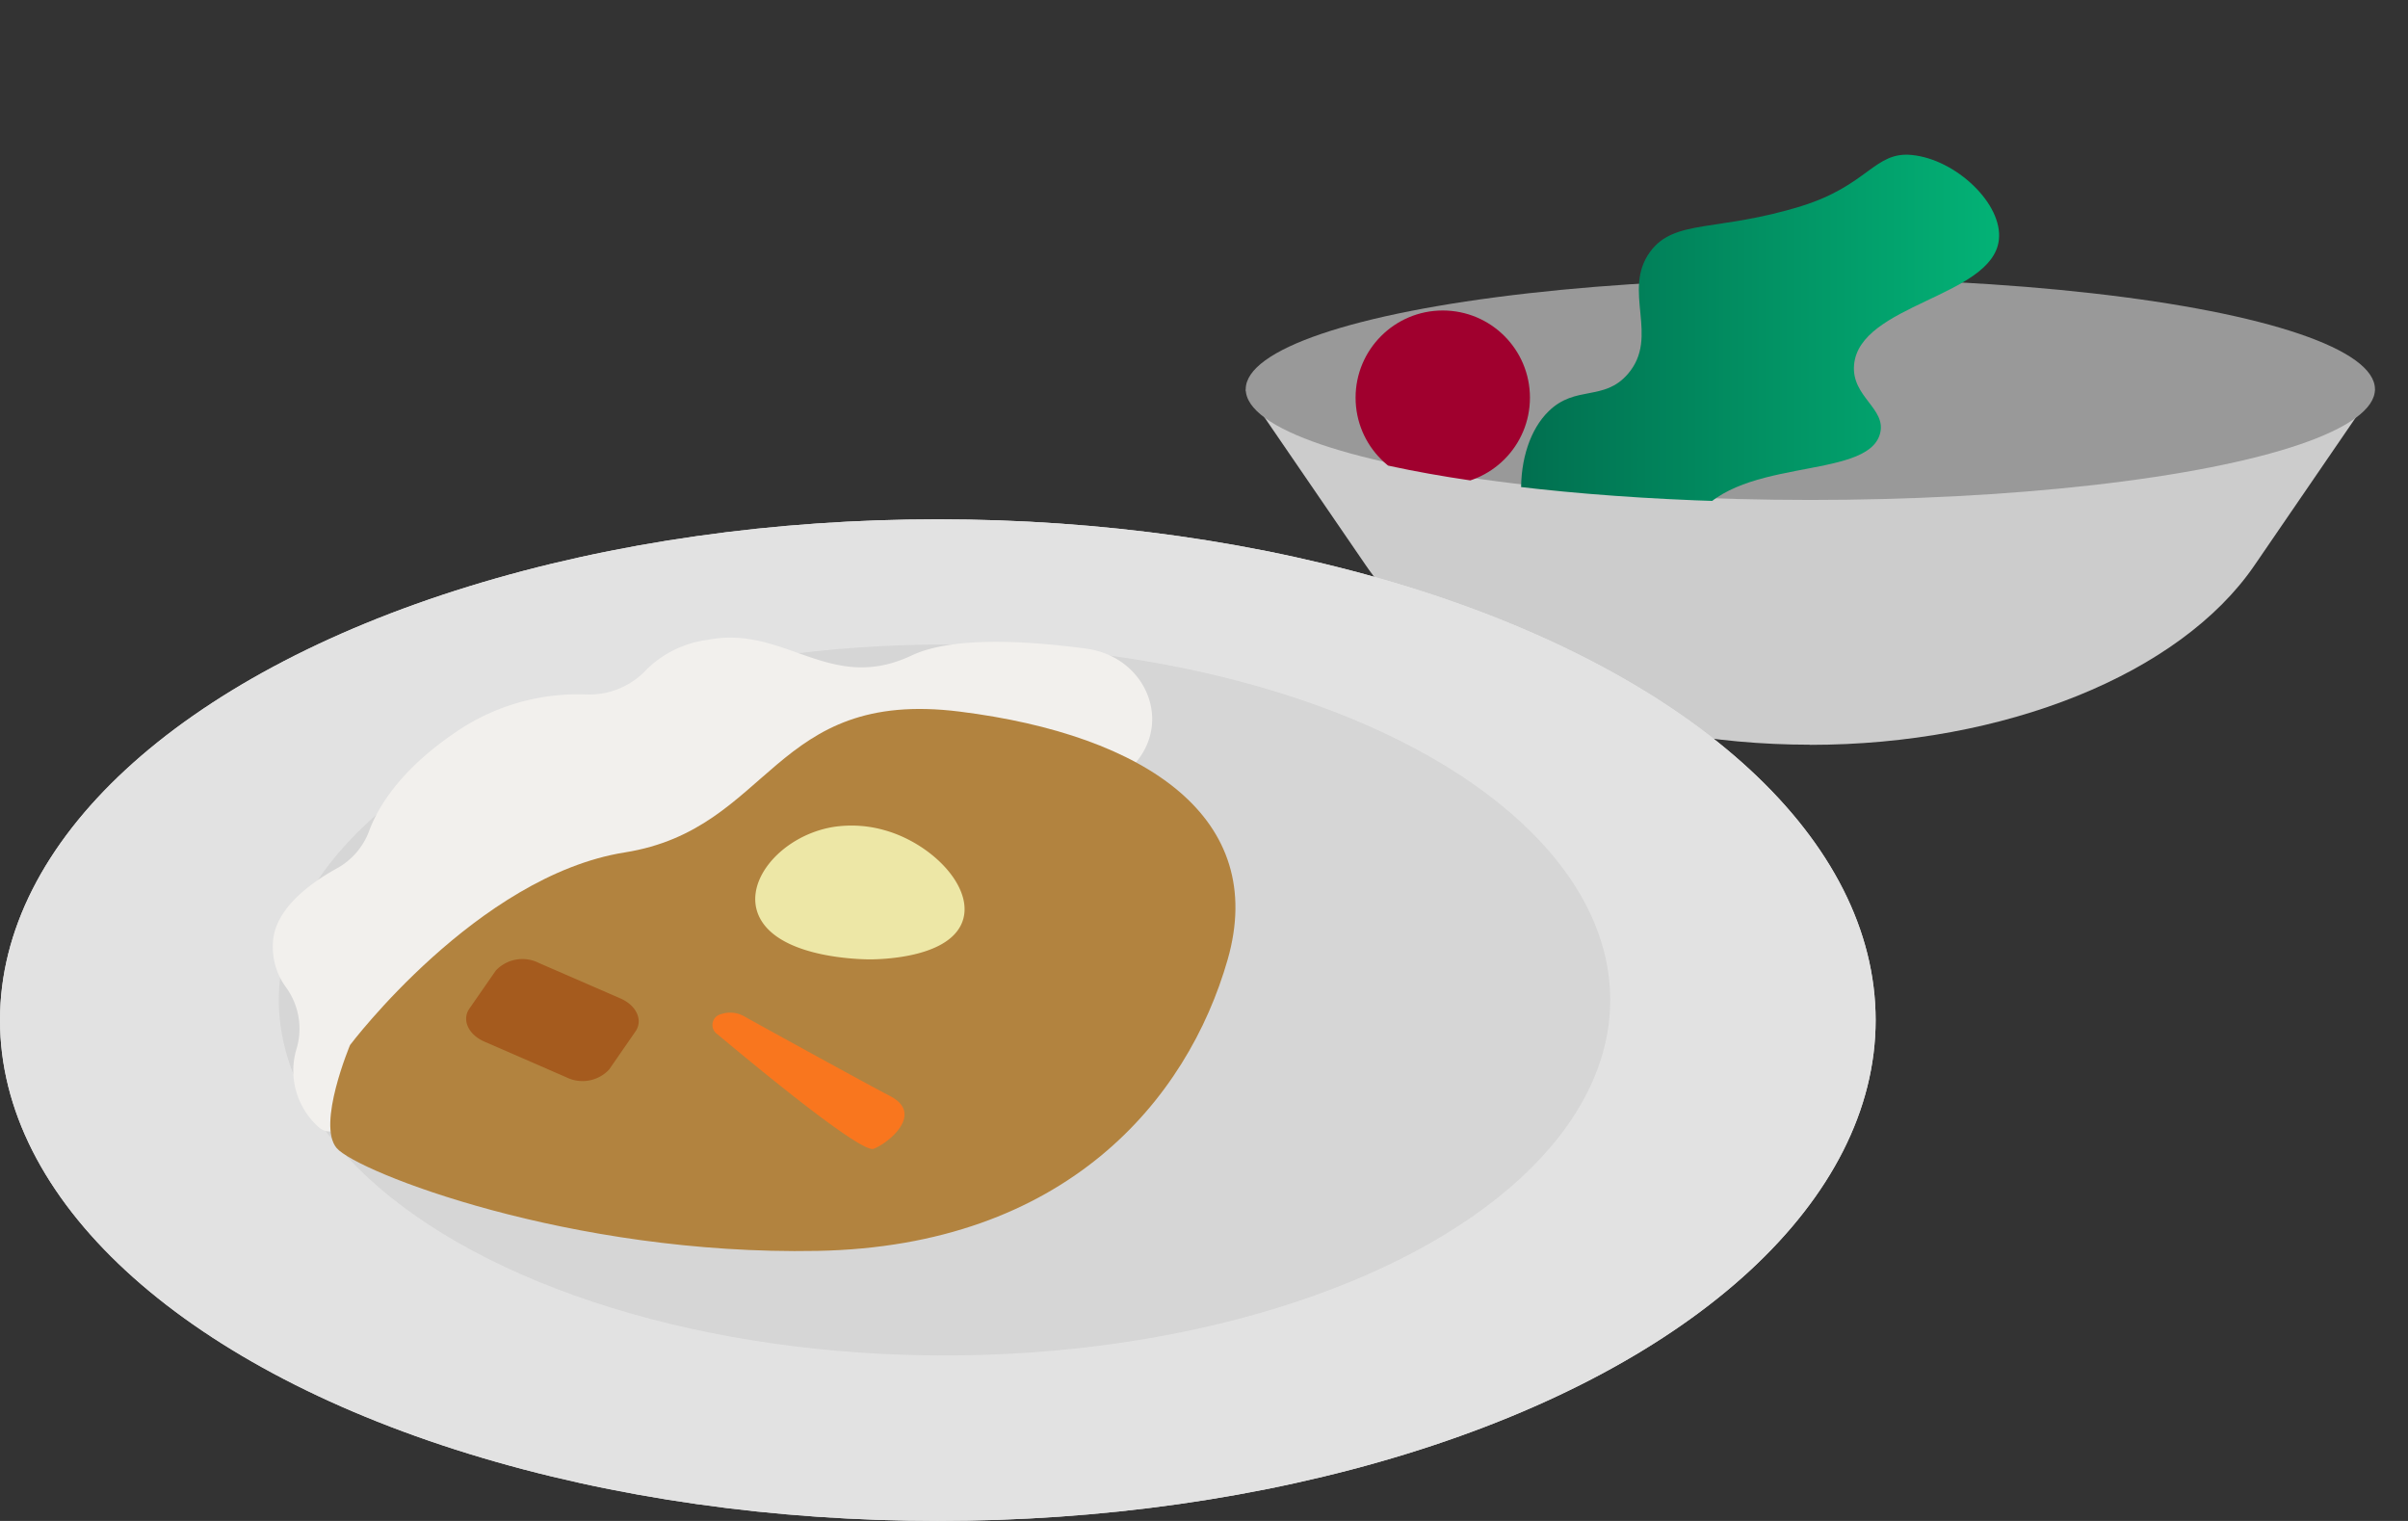 <svg xmlns="http://www.w3.org/2000/svg" xmlns:xlink="http://www.w3.org/1999/xlink" width="194.5" height="122.839" viewBox="0 0 194.5 122.839"><rect x="0" y="0" width="194.5" height="122.839" fill="#333333" stroke="none"/><defs><clipPath id="a"><path d="M91,32.295c-3.048,3.893-20.212,8.3-45.394,8.3S0,36.58,0,31.641C0,28.552,21.308,2.183,33.442.584,40.715-.382,64.609.151,74.056.151,99.248.151,94.912,27.3,91,32.295Z" fill="none"/></clipPath><linearGradient id="b" x1="-0.166" y1="0.454" x2="1.016" y2="0.454" gradientUnits="objectBoundingBox"><stop offset="0" stop-color="#006248"/><stop offset="1" stop-color="#03b477"/></linearGradient></defs><g transform="translate(-451.5 -4215.421)"><g transform="translate(552 4215.417)"><path d="M45.705,60.152h0c-15.7,0-29.87-5.714-35.876-14.477L.111,31.49h91.2l-9.729,14.2C75.575,54.448,61.42,60.163,45.705,60.163Z" fill="#ccc"/><ellipse cx="45.605" cy="8.944" rx="45.605" ry="8.944" transform="translate(0.121 22.496)" fill="#999"/><g clip-path="url(#a)"><path d="M25.192,47.114c-3.722-3.994-3.612-10.976-.6-13.9,2.173-2.123,4.457-.775,6.388-3,2.616-3.018-.493-6.731,1.8-9.869,1.962-2.686,5.443-1.59,12.234-3.7,5.372-1.67,5.9-4.417,8.894-4.125,3.572.342,7.4,3.964,7.042,6.881-.556,4.6-11.271,5.167-11.693,10.077-.221,2.576,2.636,3.521,2.1,5.543-1.036,3.914-12.073,1.7-15.192,7.3-1.72,3.089.433,5.936-1.519,7.5-2.113,1.68-6.841.121-9.457-2.686Z" fill="url(#b)"/><circle cx="7.042" cy="7.042" r="7.042" transform="translate(8.994 25.081)" fill="#a0002e"/></g></g><g transform="translate(451.5 4257.364)"><ellipse cx="75.75" cy="40.448" rx="75.75" ry="40.448" transform="translate(0 0)" fill="#e2e2e2"/><ellipse cx="53.77" cy="28.711" rx="53.77" ry="28.711" transform="translate(22.521 10.112)" fill="#d6d6d6"/><path d="M91.7,19.692c3-3.461.782-8.617-3.983-9.249-5.116-.682-10.884-.953-14.075.552C67,14.135,63.421,8.487,57.121,9.741A8.619,8.619,0,0,0,52.256,12.1a6.308,6.308,0,0,1-4.926,2.046,17.456,17.456,0,0,0-10.644,3.13c-4.434,3.04-6.18,6.019-6.872,7.9a5.7,5.7,0,0,1-2.628,3.03c-2.157,1.194-5.146,3.361-5.146,6.17a5.475,5.475,0,0,0,1.053,3.411,5.672,5.672,0,0,1,.833,5.066,6.092,6.092,0,0,0,1.685,6.119,21.731,21.731,0,0,0,8.5,5.357,6.14,6.14,0,0,1,3.02,2.3,10.7,10.7,0,0,0,6.551,4.424c2.468.552,4.765,1.043,6.571,1.414a6.522,6.522,0,0,0,6.24-2.026L91.711,19.7Z" fill="#f2f0ed"/><path d="M49.2,51.052S59.483,31.58,71.38,28.872s11.9-18.93,27.046-16.231,34.525,13.08,31.274,29.312-25.872,24.779-45.885,25.32-34.078-1.625-35.7-4.324,1.083-11.9,1.083-11.9Z" fill="#b2833f"/><path d="M91.57,57.633c-2.337-2.689-3.652-4.825-.15-6.1,3.471-1.264,9.049-1.6,10.222-.612.191.161,4.344,4.775,3.531,7.825s-6.029,2.648-10.323,1.073a7.9,7.9,0,0,1-3.27-2.177Z" fill="#ede7a6"/><path d="M87.668,16.773a.9.9,0,0,0-.271,1.635c3.22,2.7,11.617,9.62,12.6,9.239,1.214-.461,4.093-2.819,1.344-4.253-2.247-1.174-9.33-5.076-11.848-6.47a2.265,2.265,0,0,0-1.816-.15h0Z" fill="#f9761e"/><path d="M72.289,54.553a1.791,1.791,0,0,0,2.137.732C78.368,53.831,88.5,50,88.109,49.166c-.482-1.033-3.28-3.882-5.507-2.357-1.816,1.244-7.785,5.106-9.911,6.491a.957.957,0,0,0-.4,1.264h0Z" fill="#f9761e"/><path d="M101.391,45.564l3.12-1.6a3.41,3.41,0,0,1,3.672.572l3.07,3.03a1.56,1.56,0,0,1-.381,2.658l-3.12,1.605a3.41,3.41,0,0,1-3.672-.572l-3.07-3.03a1.56,1.56,0,0,1,.381-2.658Z" fill="#a55b1e"/><path d="M68.106,47.611l-6.591-2.869c-1.294-.562-1.836-1.756-1.214-2.658L62.438,39a2.947,2.947,0,0,1,3.481-.612l6.591,2.869c1.294.562,1.836,1.756,1.214,2.658L71.587,47a2.947,2.947,0,0,1-3.481.611Z" fill="#a55b1e"/><path d="M89.283,25.9c3.983,1.134,7.464,4.9,6.139,7.634-1.314,2.709-6.581,2.779-7.283,2.789-.271,0-6.6.03-8.7-2.909s1.284-7.062,5.658-7.785a9.709,9.709,0,0,1,4.183.271Z" fill="#ede7a6"/></g><g transform="translate(451.5 4257.364)"><ellipse cx="75.75" cy="40.448" rx="75.75" ry="40.448" transform="translate(0 0)" fill="#e2e2e2"/><ellipse cx="53.77" cy="28.711" rx="53.77" ry="28.711" transform="translate(22.521 10.112)" fill="#d6d6d6"/><path d="M91.7,19.692c3-3.461.782-8.617-3.983-9.249-5.116-.682-10.884-.953-14.075.552C67,14.135,63.421,8.487,57.121,9.741A8.619,8.619,0,0,0,52.256,12.1a6.308,6.308,0,0,1-4.926,2.046,17.456,17.456,0,0,0-10.644,3.13c-4.434,3.04-6.18,6.019-6.872,7.9a5.7,5.7,0,0,1-2.628,3.03c-2.157,1.194-5.146,3.361-5.146,6.17a5.475,5.475,0,0,0,1.053,3.411,5.672,5.672,0,0,1,.833,5.066,6.092,6.092,0,0,0,1.685,6.119C28.42,51.955,34.72,39.7,36.9,40.458c1.254.441,5.608-4.514,6.33-3.471a10.7,10.7,0,0,0,6.551,4.424c2.468.552,4.765,1.043,6.571,1.414a6.522,6.522,0,0,0,6.24-2.026L91.711,19.692Z" fill="#f2f0ed"/><path d="M28.28,42.455S38.562,28.8,50.46,26.905s11.9-13.272,27.046-11.376,24.909,8.637,21.659,20.013S86.043,58.706,66.029,59.087s-37.208-6.4-38.833-8.3,1.083-8.336,1.083-8.336Z" fill="#b2833f"/><path d="M58.235,39.967a.9.9,0,0,0-.271,1.635c3.22,2.7,11.617,9.62,12.6,9.239,1.214-.461,4.093-2.819,1.344-4.253-2.247-1.174-9.33-5.076-11.848-6.471a2.265,2.265,0,0,0-1.816-.15h0Z" fill="#f9761e"/><path d="M45.715,45.053l-6.591-2.869c-1.294-.562-1.836-1.756-1.214-2.658l2.137-3.08a2.947,2.947,0,0,1,3.481-.612L50.119,38.7c1.294.562,1.836,1.756,1.214,2.658L49.2,44.441a2.947,2.947,0,0,1-3.485.612Z" fill="#a55b1e"/><path d="M71.486,25.12c3.983,1.134,7.464,4.9,6.139,7.634-1.314,2.709-6.581,2.779-7.283,2.789-.271,0-6.6.03-8.7-2.909s1.284-7.062,5.658-7.785a9.709,9.709,0,0,1,4.183.271Z" fill="#ede7a6"/></g></g></svg>